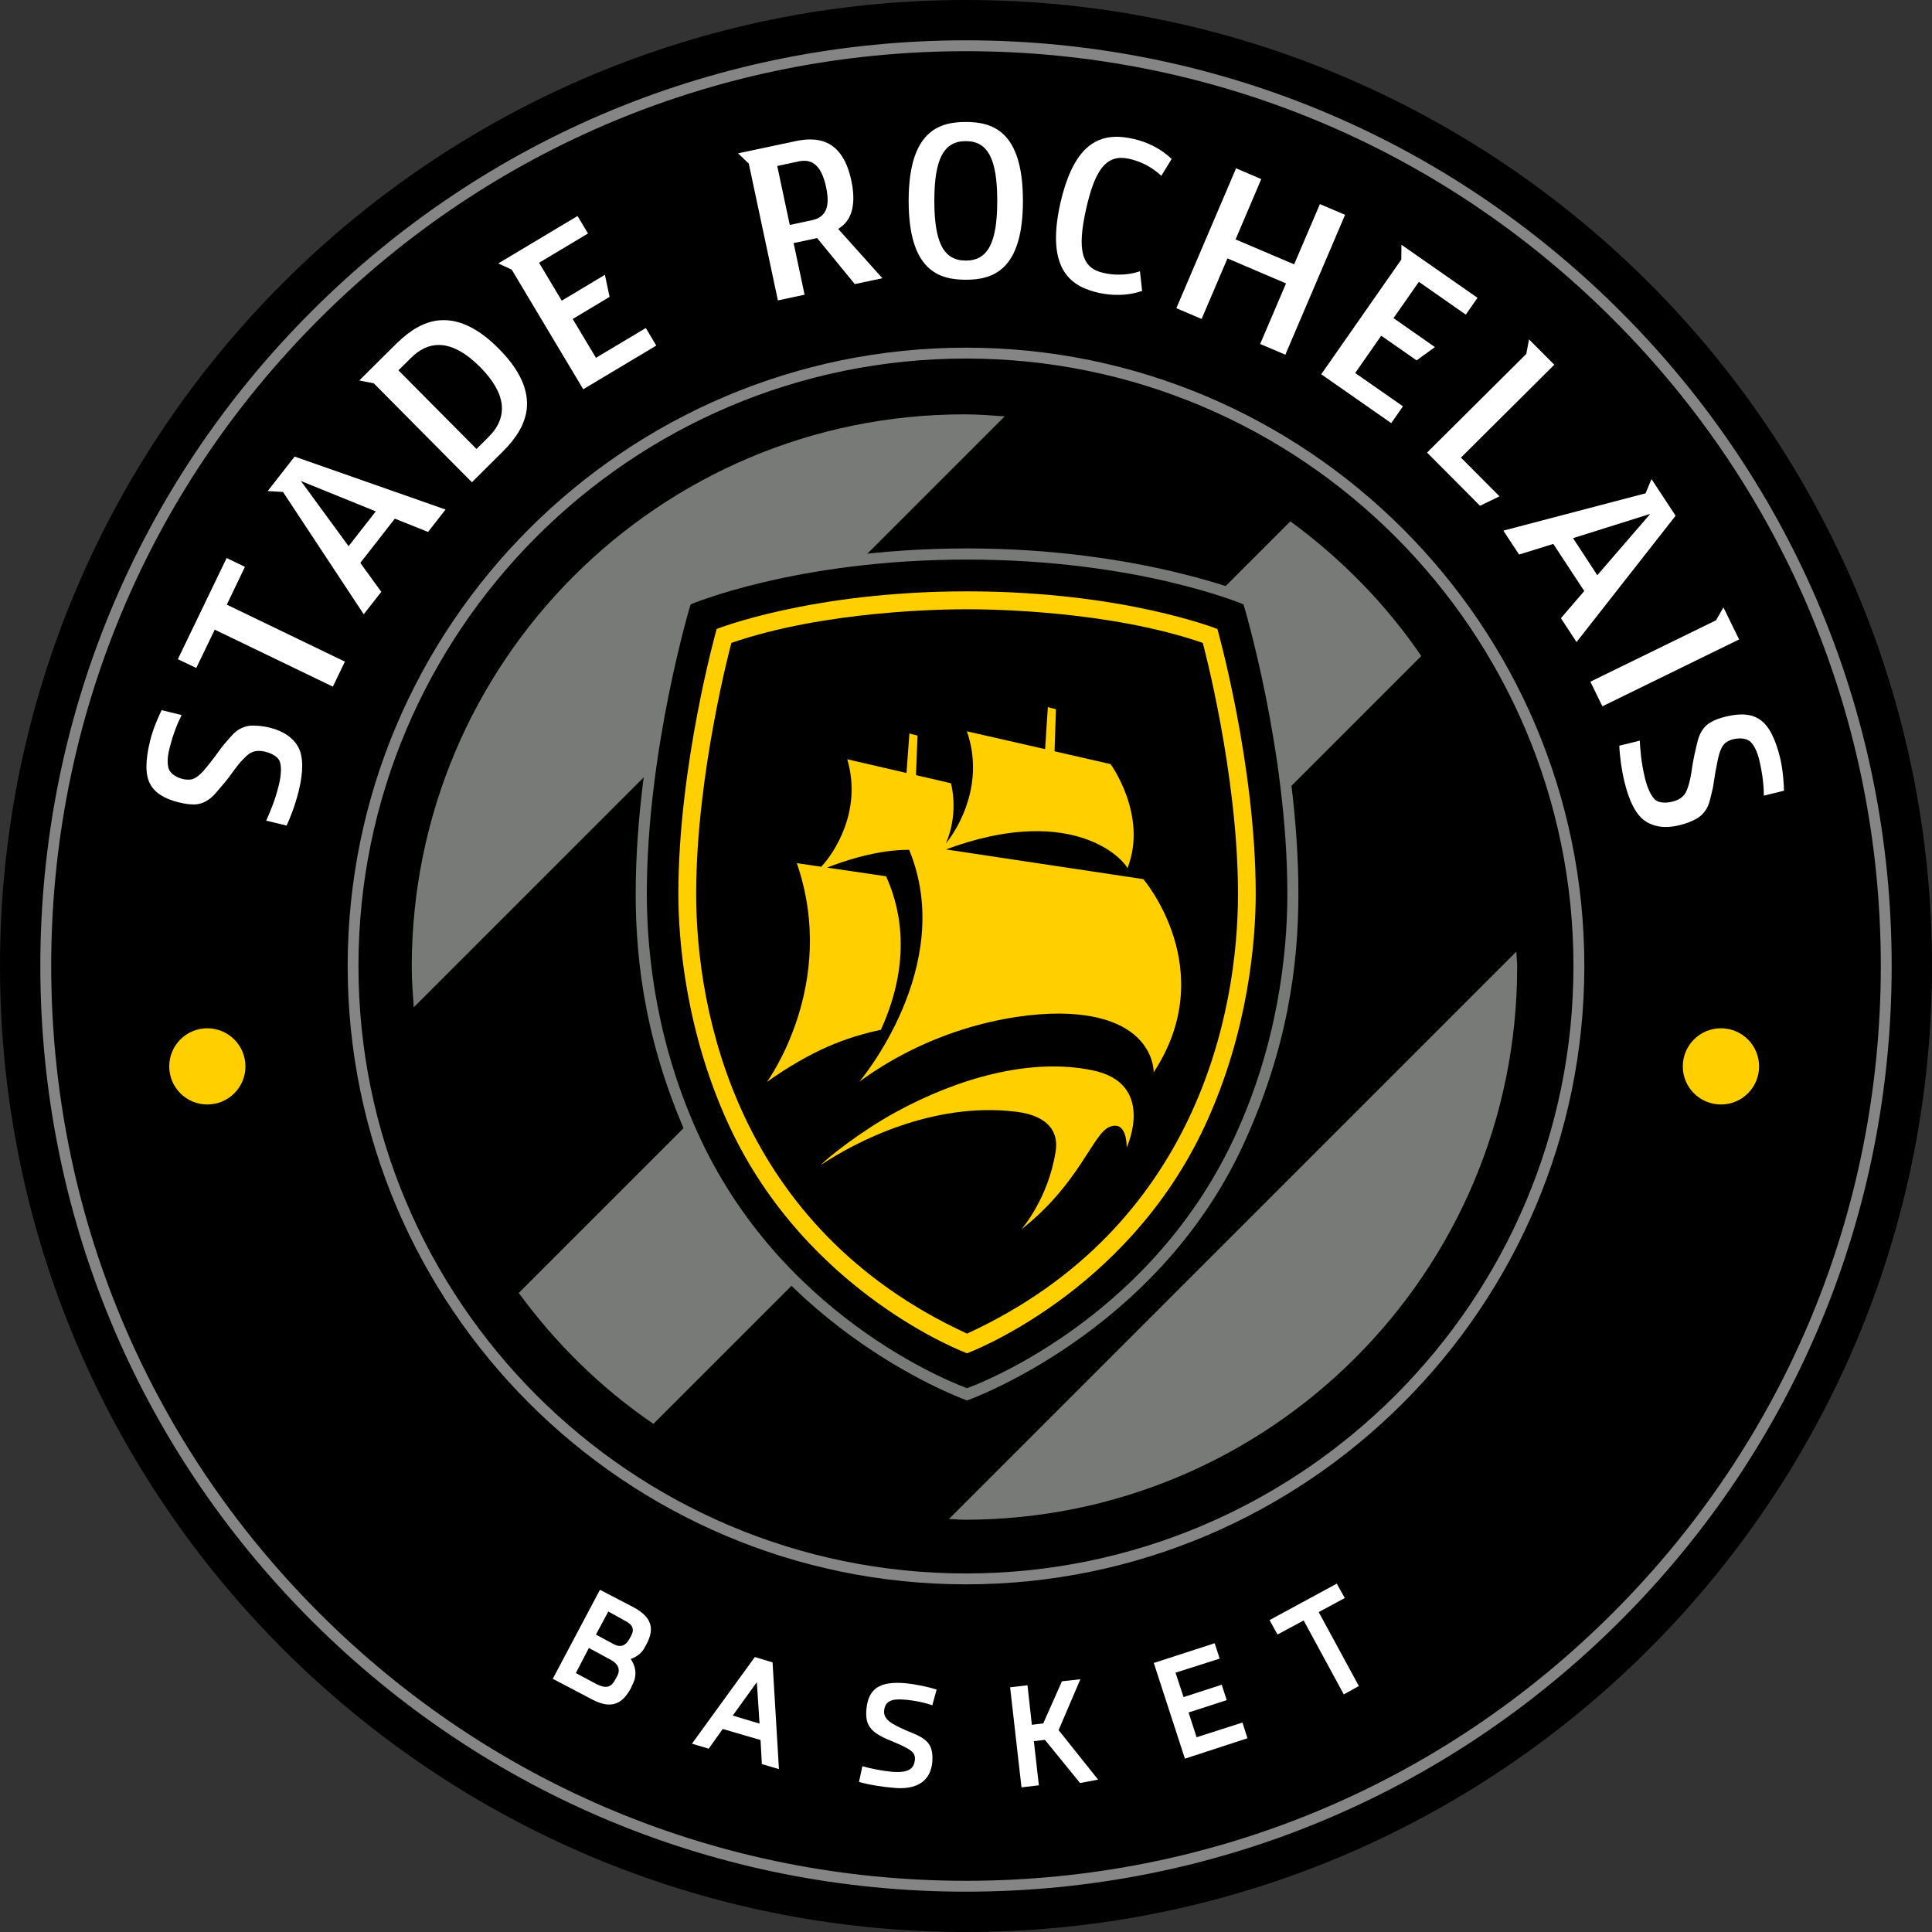 <?xml version="1.0" encoding="UTF-8" standalone="no"?>
<svg
   width="525pt"
   height="525pt"
   viewBox="0 0 525 525"
   version="1.2"
   id="svg2587"
   sodipodi:docname="Logo Stade Rochelais Basket - 201x.svg"
   inkscape:version="1.1.1 (c3084ef, 2021-09-22)"
   xmlns:inkscape="http://www.inkscape.org/namespaces/inkscape"
   xmlns:sodipodi="http://sodipodi.sourceforge.net/DTD/sodipodi-0.dtd"
   xmlns:xlink="http://www.w3.org/1999/xlink"
   xmlns="http://www.w3.org/2000/svg"
   xmlns:svg="http://www.w3.org/2000/svg">
  <rect x="0" y="0" width="525" height="525" fill="#333333" stroke="none"/>
  <sodipodi:namedview
     id="namedview2589"
     pagecolor="#ffffff"
     bordercolor="#666666"
     borderopacity="1.0"
     inkscape:pageshadow="2"
     inkscape:pageopacity="0.0"
     inkscape:pagecheckerboard="0"
     inkscape:document-units="pt"
     showgrid="false"
     inkscape:zoom="0.92653372"
     inkscape:cx="312.4549"
     inkscape:cy="384.22779"
     inkscape:window-width="1920"
     inkscape:window-height="1080"
     inkscape:window-x="0"
     inkscape:window-y="0"
     inkscape:window-maximized="0"
     inkscape:current-layer="svg2587" />
  <defs
     id="defs1878">
    <g
       id="g1109">
      <symbol
         overflow="visible"
         id="glyph0-0">
        <path
           style="stroke:none"
           d="m 0.594,2.516 h 4.812 v -12.844 h -4.812 z m 0.609,-0.594 v -11.656 h 3.594 v 11.656 z m 0,0"
           id="path824" />
      </symbol>
      <symbol
         overflow="visible"
         id="glyph0-1">
        <path
           style="stroke:none"
           d="M 4.844,0 V -1.047 H 3.453 V -8.469 h -1.156 l -1.891,1.438 0.688,0.812 1.203,-0.922 v 6.094 h -1.312 V 0 Z m 0,0"
           id="path827" />
      </symbol>
      <symbol
         overflow="visible"
         id="glyph1-0">
        <path
           style="stroke:none"
           d="M -0.469,1.812 2.625,3.453 7,-4.797 3.906,-6.438 Z M 0.125,1.641 4.094,-5.844 6.406,-4.609 2.438,2.875 Z m 0,0"
           id="path830" />
      </symbol>
      <symbol
         overflow="visible"
         id="glyph1-1">
        <path
           style="stroke:none"
           d="M 0.641,0.344 2.484,1.312 C 3.375,1.781 3.891,1.516 4.281,0.797 L 4.344,0.656 C 4.562,0.266 4.562,-0.172 4.281,-0.578 4.578,-0.688 4.812,-0.875 4.938,-1.125 L 5.031,-1.297 C 5.391,-1.984 5.281,-2.531 4.406,-3 L 2.844,-3.812 Z M 3.969,-2.391 c 0.406,0.203 0.5,0.406 0.328,0.734 L 4.219,-1.516 c -0.172,0.312 -0.406,0.422 -0.75,0.234 l -0.812,-0.438 0.578,-1.078 z m -0.688,1.812 c 0.438,0.219 0.531,0.5 0.359,0.812 L 3.562,0.375 C 3.359,0.766 3.109,0.812 2.656,0.578 l -0.938,-0.5 0.609,-1.172 z m 0,0"
           id="path833" />
      </symbol>
      <symbol
         overflow="visible"
         id="glyph2-0">
        <path
           style="stroke:none"
           d="M -0.094,1.875 3.266,2.844 5.875,-6.125 2.516,-7.094 Z M 0.453,1.578 2.812,-6.547 5.328,-5.812 2.969,2.312 Z m 0,0"
           id="path836" />
      </symbol>
      <symbol
         overflow="visible"
         id="glyph2-1">
        <path
           style="stroke:none"
           d="M 3.375,-0.875 2.125,-1.25 3.25,-2.812 Z M 3.484,1.016 4.281,1.25 3.984,-3.734 3.156,-3.984 0.219,0.062 1,0.297 1.656,-0.625 3.422,-0.109 Z m 0,0"
           id="path839" />
      </symbol>
      <symbol
         overflow="visible"
         id="glyph3-0">
        <path
           style="stroke:none"
           d="M 0.281,1.859 3.766,2.156 4.547,-7.156 1.062,-7.453 Z M 0.766,1.469 1.469,-6.969 4.078,-6.75 3.375,1.688 Z m 0,0"
           id="path842" />
      </symbol>
      <symbol
         overflow="visible"
         id="glyph3-1">
        <path
           style="stroke:none"
           d="m 1.969,-1.922 c 0.938,0.391 1.156,0.531 1.125,0.891 C 3.047,-0.578 2.75,-0.422 2.047,-0.469 1.562,-0.516 1,-0.625 0.641,-0.734 L 0.484,0 C 0.891,0.125 1.562,0.234 2.141,0.281 3.234,0.375 3.828,-0.078 3.906,-0.922 3.969,-1.797 3.641,-2.031 2.75,-2.375 2,-2.703 1.625,-2.906 1.656,-3.328 1.703,-3.75 1.969,-3.891 2.578,-3.844 3.031,-3.812 3.562,-3.703 3.906,-3.578 L 4.109,-4.312 C 3.719,-4.438 3.125,-4.562 2.641,-4.609 c -1.156,-0.094 -1.719,0.219 -1.812,1.219 C 0.766,-2.656 1,-2.312 1.969,-1.922 Z m 0,0"
           id="path845" />
      </symbol>
      <symbol
         overflow="visible"
         id="glyph4-0">
        <path
           style="stroke:none"
           d="M 0.641,1.766 4.109,1.375 3.062,-7.906 -0.406,-7.516 Z M 1.031,1.281 0.078,-7.125 2.688,-7.422 3.641,0.984 Z m 0,0"
           id="path848" />
      </symbol>
      <symbol
         overflow="visible"
         id="glyph4-1">
        <path
           style="stroke:none"
           d="M 4.297,-0.438 2.453,-2.75 3.469,-5.125 2.609,-5.031 1.734,-3.062 1.203,-3 1,-4.844 0.188,-4.75 l 0.531,4.672 0.812,-0.094 -0.234,-2.062 0.516,-0.062 1.641,2.016 z m 0,0"
           id="path851" />
      </symbol>
      <symbol
         overflow="visible"
         id="glyph5-0">
        <path
           style="stroke:none"
           d="M 0.984,1.594 4.312,0.516 1.438,-8.375 -1.891,-7.297 Z M 1.25,1.062 -1.359,-7 l 2.5,-0.812 L 3.75,0.25 Z m 0,0"
           id="path854" />
      </symbol>
      <symbol
         overflow="visible"
         id="glyph5-1">
        <path
           style="stroke:none"
           d="M 0.688,-0.219 3.609,-1.172 3.375,-1.906 1.234,-1.219 0.859,-2.375 2.641,-2.953 2.406,-3.672 0.625,-3.094 0.25,-4.234 2.312,-4.891 2.078,-5.609 -0.766,-4.688 Z m 0,0"
           id="path857" />
      </symbol>
      <symbol
         overflow="visible"
         id="glyph6-0">
        <path
           style="stroke:none"
           d="m 1.266,1.406 3.062,-1.672 -4.469,-8.219 -3.062,1.672 z m 0.156,-0.609 -4.031,-7.438 2.312,-1.25 4.031,7.438 z m 0,0"
           id="path860" />
      </symbol>
      <symbol
         overflow="visible"
         id="glyph6-1">
        <path
           style="stroke:none"
           d="M 1.391,-0.75 2.094,-1.141 0.219,-4.594 1.438,-5.25 l -0.375,-0.672 -3.141,1.703 0.375,0.672 1.219,-0.656 z m 0,0"
           id="path863" />
      </symbol>
      <symbol
         overflow="visible"
         id="glyph7-0">
        <path
           style="stroke:none"
           d=""
           id="path866" />
      </symbol>
      <symbol
         overflow="visible"
         id="glyph7-1">
        <path
           style="stroke:none"
           d="m 8.344,0 h 6.891 L 19.5,-26.891 h 8.328 l 0.984,-6.188 H 5.203 l -0.938,6.188 h 8.344 z m 0,0"
           id="path869" />
      </symbol>
      <symbol
         overflow="visible"
         id="glyph7-2">
        <path
           style="stroke:none"
           d="m 17.109,-26.891 c 2.438,0 3.328,0.844 3.047,2.859 l -0.562,3.359 C 19.266,-18.469 18.375,-17.25 16.547,-17.25 H 10.688 l 1.547,-9.641 z M 1.078,0 H 7.969 L 9.703,-11.062 H 14.344 L 17.156,0 H 24.688 L 21.656,-12.703 C 24.547,-14.625 26,-17.812 26.469,-20.812 l 0.516,-3.312 c 0.938,-5.812 -1.172,-8.953 -8.047,-8.953 H 6.328 Z m 0,0"
           id="path872" />
      </symbol>
      <symbol
         overflow="visible"
         id="glyph7-3">
        <path
           style="stroke:none"
           d="M 6.328,-33.078 1.078,0 H 7.969 l 5.25,-33.078 z m 0,0"
           id="path875" />
      </symbol>
      <symbol
         overflow="visible"
         id="glyph7-4">
        <path
           style="stroke:none"
           d="M 1.078,0 H 15.188 c 6.516,0 9.547,-3.469 10.484,-9.422 l 0.094,-0.844 c 0.469,-2.812 -0.141,-5.625 -2.438,-7.5 C 24.688,-19.5 25.531,-21.562 25.812,-23.469 l 0.094,-0.656 c 0.938,-5.812 -1.219,-8.953 -8.047,-8.953 H 6.328 Z M 16.031,-26.891 c 2.438,0 3.328,0.844 3.047,2.859 l -0.141,0.703 c -0.328,2.141 -1.266,3.359 -3.047,3.359 h -4.781 l 1.125,-6.922 z M 15.75,-13.781 c 2.672,0 3.562,1.125 3.234,3.328 l -0.094,0.609 C 18.469,-7.266 17.109,-6.188 14.344,-6.188 H 8.953 L 10.125,-13.781 Z m 0,0"
           id="path878" />
      </symbol>
      <symbol
         overflow="visible"
         id="glyph7-5">
        <path
           style="stroke:none"
           d="M 23.375,-33.078 19.828,-10.5 c -0.516,3.281 -2.156,4.922 -5.719,4.922 -3.797,0 -5.016,-1.641 -4.5,-4.922 l 3.562,-22.578 H 6.281 l -3.75,23.656 C 1.547,-3 4.219,0.609 13.125,0.609 21.891,0.609 25.484,-3 26.516,-9.422 l 3.75,-23.656 z m 0,0"
           id="path881" />
      </symbol>
      <symbol
         overflow="visible"
         id="glyph7-6">
        <path
           style="stroke:none"
           d="m 17.672,0 h 7.344 l 5.25,-33.078 H 23.375 l -3.078,19.672 -6.656,-19.672 h -7.312 L 1.078,0 H 7.969 l 3.094,-19.641 z m 0,0"
           id="path884" />
      </symbol>
      <symbol
         overflow="visible"
         id="glyph7-7">
        <path
           style="stroke:none"
           d="m 1.078,0 h 20.438 l 0.938,-6.188 h -13.5 l 1.125,-7.312 h 11.438 L 22.5,-19.688 H 11.062 l 1.172,-7.203 H 25.25 l 0.984,-6.188 H 6.328 Z m 0,0"
           id="path887" />
      </symbol>
      <symbol
         overflow="visible"
         id="glyph8-0">
        <path
           style="stroke:none"
           d=""
           id="path890" />
      </symbol>
      <symbol
         overflow="visible"
         id="glyph8-1">
        <path
           style="stroke:none"
           d="m 22.812,-35.859 c 3.25,0 4.438,1.125 4.062,3.812 l -0.75,4.484 C 25.688,-24.625 24.5,-23 22.062,-23 H 14.25 l 2.062,-12.859 z M 1.438,0 h 9.188 l 2.312,-14.75 H 19.125 L 22.875,0 H 32.922 L 28.875,-16.938 C 32.734,-19.5 34.672,-23.75 35.297,-27.75 l 0.688,-4.422 c 1.25,-7.75 -1.562,-11.938 -10.734,-11.938 H 8.438 Z m 0,0"
           id="path893" />
      </symbol>
      <symbol
         overflow="visible"
         id="glyph8-2">
        <path
           style="stroke:none"
           d="M 31.172,-44.109 26.438,-14 c -0.688,4.375 -2.875,6.562 -7.625,6.562 -5.062,0 -6.688,-2.188 -6,-6.562 l 4.75,-30.109 H 8.375 l -5,31.547 C 2.062,-4 5.625,0.812 17.5,0.812 29.188,0.812 33.984,-4 35.359,-12.562 l 5,-31.547 z m 0,0"
           id="path896" />
      </symbol>
      <symbol
         overflow="visible"
         id="glyph8-3">
        <path
           style="stroke:none"
           d="m 1.438,0 h 9.188 l 2.188,-14 h 7 c 9.438,0 14.047,-6.875 15.047,-13 l 0.812,-5.172 c 1.25,-7.75 -1.562,-11.938 -10.734,-11.938 h -16.5 z M 22.5,-35.859 c 3.188,0 4.438,1.125 4,3.812 L 25.688,-26.812 C 25.25,-23.938 24,-22.25 21.625,-22.25 h -7.5 l 2.188,-13.609 z m 0,0"
           id="path899" />
      </symbol>
      <symbol
         overflow="visible"
         id="glyph8-4">
        <path
           style="stroke:none"
           d="m 1.438,0 h 27.25 l 1.25,-8.25 h -18 l 1.5,-9.75 h 15.25 L 30,-26.25 H 14.75 l 1.562,-9.609 h 17.359 l 1.312,-8.25 H 8.438 Z m 0,0"
           id="path902" />
      </symbol>
      <symbol
         overflow="visible"
         id="glyph8-5">
        <path
           style="stroke:none"
           d="m 1.438,0 h 25.625 L 28.375,-8.25 H 11.938 L 17.625,-44.109 H 8.438 Z m 0,0"
           id="path905" />
      </symbol>
      <symbol
         overflow="visible"
         id="glyph8-6">
        <path
           style="stroke:none"
           d="m 24.5,-16.75 h -8.438 l 6.375,-13.562 z M 27.125,0 h 9.547 L 29.5,-44.109 H 19.812 L -1.062,0 h 9.25 l 4,-8.5 h 13.625 z m 0,0"
           id="path908" />
      </symbol>
      <symbol
         overflow="visible"
         id="glyph9-0">
        <path
           style="stroke:none"
           d="m 0.516,2.156 h 4.125 V -8.859 h -4.125 z M 1.031,1.641 V -8.344 H 4.125 v 9.984 z m 0,0"
           id="path911" />
      </symbol>
      <symbol
         overflow="visible"
         id="glyph9-1">
        <path
           style="stroke:none"
           d="M 0.5,0 H 5.656 V -1.359 H 2.016 V -1.562 c 0,-1.578 3.531,-1.297 3.531,-3.594 v -0.328 c 0,-1.219 -0.75,-1.922 -2.875,-1.922 C 2,-7.406 1.156,-7.312 0.656,-7.172 L 0.875,-5.844 c 0.438,-0.125 1.188,-0.203 1.797,-0.203 1.078,0 1.359,0.172 1.359,0.734 v 0.141 C 4.031,-4.156 0.5,-3.969 0.5,-1.5 Z m 0,0"
           id="path914" />
      </symbol>
      <symbol
         overflow="visible"
         id="glyph9-2">
        <path
           style="stroke:none"
           d="m 3.109,0.141 c 1.875,0 2.547,-0.797 2.547,-2.203 V -5.203 C 5.656,-6.594 4.984,-7.406 3.109,-7.406 1.203,-7.406 0.5,-6.594 0.5,-5.203 V -2.062 c 0,1.406 0.703,2.203 2.609,2.203 z M 4.156,-2.188 c 0,0.641 -0.312,0.969 -1.047,0.969 C 2.312,-1.219 2,-1.547 2,-2.188 v -2.875 c 0,-0.656 0.312,-0.984 1.109,-0.984 0.734,0 1.047,0.328 1.047,0.984 z m 0,0"
           id="path917" />
      </symbol>
      <symbol
         overflow="visible"
         id="glyph9-3">
        <path
           style="stroke:none"
           d=""
           id="path920" />
      </symbol>
      <symbol
         overflow="visible"
         id="glyph9-4">
        <path
           style="stroke:none"
           d="m 1.922,-3.734 c 0,-0.438 0.234,-0.656 0.906,-0.656 0.594,0 0.812,0.219 0.812,0.656 v 0.312 H 1.922 Z M 5,-0.078 4.781,-1.375 C 4.344,-1.266 3.609,-1.203 3,-1.203 c -0.781,0 -1.078,-0.266 -1.078,-0.719 V -2.188 H 5.094 v -1.609 c 0,-1.234 -0.609,-1.922 -2.266,-1.922 -1.719,0 -2.344,0.688 -2.344,1.922 v 1.891 c 0,1.312 0.672,2.047 2.516,2.047 0.672,0 1.484,-0.078 2,-0.219 z m 0,0"
           id="path923" />
      </symbol>
      <symbol
         overflow="visible"
         id="glyph9-5">
        <path
           style="stroke:none"
           d="M 3.391,-0.047 3.094,-1.125 C 2.906,-1.047 2.734,-1.016 2.547,-1.016 2.328,-1.016 2.125,-1.156 2.125,-1.562 V -4.25 H 3.156 L 3.266,-5.594 H 2.125 V -7.203 L 0.688,-6.875 v 1.281 H 0.219 V -4.25 H 0.688 v 2.812 c 0,1.156 0.812,1.578 1.5,1.578 0.391,0 0.797,-0.078 1.203,-0.188 z m 0,0"
           id="path926" />
      </symbol>
      <symbol
         overflow="visible"
         id="glyph9-6">
        <path
           style="stroke:none"
           d="m 3.156,0.141 c 1.922,0 2.609,-0.781 2.609,-2.156 V -2.219 c 0,-0.656 -0.375,-1.172 -0.859,-1.516 C 5.266,-4.094 5.516,-4.594 5.516,-5.188 v -0.141 c 0,-1.328 -0.641,-2.078 -2.359,-2.078 -1.75,0 -2.422,0.75 -2.422,2.078 V -5.188 c 0,0.609 0.25,1.094 0.609,1.453 -0.5,0.344 -0.859,0.859 -0.875,1.516 l 0.016,0.203 c 0,1.375 0.719,2.156 2.672,2.156 z M 4,-5.172 c 0,0.562 -0.25,0.812 -0.844,0.812 -0.656,0 -0.922,-0.25 -0.922,-0.812 V -5.281 C 2.234,-5.812 2.5,-6.047 3.156,-6.047 3.75,-6.047 4,-5.812 4,-5.281 Z m 0.25,3.188 c 0,0.516 -0.312,0.766 -1.094,0.766 -0.812,0 -1.172,-0.25 -1.172,-0.766 V -2.25 C 1.984,-2.766 2.328,-3 3.156,-3 3.938,-3 4.25,-2.766 4.25,-2.25 Z m 0,0"
           id="path929" />
      </symbol>
      <symbol
         overflow="visible"
         id="glyph9-7">
        <path
           style="stroke:none"
           d="m 1.734,-2.406 c 1.188,0.422 1.453,0.438 1.453,0.766 0,0.297 -0.391,0.422 -1.156,0.422 -0.484,0 -1.047,-0.094 -1.438,-0.188 l -0.188,1.328 c 0.453,0.125 1.219,0.219 1.844,0.219 1.562,0 2.422,-0.672 2.422,-1.719 0,-1.016 -0.344,-1.391 -1.312,-1.703 -0.734,-0.25 -1.344,-0.391 -1.344,-0.688 0,-0.328 0.328,-0.422 0.922,-0.422 0.453,0 0.969,0.094 1.344,0.203 L 4.5,-5.516 C 4.047,-5.641 3.312,-5.719 2.703,-5.719 1.281,-5.719 0.562,-5.125 0.562,-4.016 c 0,0.609 0.188,1.25 1.172,1.609 z m 0,0"
           id="path932" />
      </symbol>
      <symbol
         overflow="visible"
         id="glyph9-8">
        <path
           style="stroke:none"
           d="M 2.938,-1.203 C 2.703,-1.203 2.375,-1.219 2.047,-1.25 v -2.906 c 0.297,-0.141 0.625,-0.234 0.891,-0.234 0.578,0 0.828,0.188 0.828,0.828 v 1.438 c 0,0.625 -0.25,0.922 -0.828,0.922 z m 0.219,1.344 c 1.5,0 2.062,-0.734 2.062,-2.016 v -1.953 c 0,-1.234 -0.641,-1.891 -1.891,-1.891 -0.438,0 -0.953,0.188 -1.406,0.484 l -0.125,-0.469 -1.188,0.312 V 2.156 h 1.438 V 0.078 c 0.422,0.031 0.828,0.062 1.109,0.062 z m 0,0"
           id="path935" />
      </symbol>
      <symbol
         overflow="visible"
         id="glyph9-9">
        <path
           style="stroke:none"
           d="m 2.984,-4.391 c 0.547,0 0.781,0.328 0.781,0.875 V 0 h 1.438 v -3.828 c 0,-0.109 0,-0.203 0,-0.297 0.344,-0.188 0.672,-0.266 0.938,-0.266 0.562,0 0.797,0.359 0.797,0.984 V 0 H 8.375 v -3.828 c 0,-1.219 -0.578,-1.891 -1.75,-1.891 -0.547,0 -1.219,0.266 -1.734,0.656 C 4.609,-5.5 4.125,-5.719 3.453,-5.719 c -0.484,0 -1.047,0.203 -1.531,0.516 L 1.812,-5.703 0.609,-5.375 V 0 h 1.438 V -4.156 C 2.375,-4.297 2.719,-4.391 2.984,-4.391 Z m 0,0"
           id="path938" />
      </symbol>
      <symbol
         overflow="visible"
         id="glyph9-10">
        <path
           style="stroke:none"
           d="m 2.891,0.141 c 1.719,0 2.328,-0.734 2.328,-1.969 V -3.906 c 0,-1.156 -0.516,-1.812 -1.797,-1.812 -0.469,0 -0.938,0.141 -1.375,0.406 V -7.875 l -1.438,0.297 v 7.484 c 0.5,0.125 1.688,0.234 2.281,0.234 z M 2.938,-1.203 C 2.703,-1.203 2.375,-1.219 2.047,-1.25 v -2.906 c 0.297,-0.141 0.625,-0.234 0.891,-0.234 0.578,0 0.828,0.312 0.828,0.953 v 1.234 c 0,0.703 -0.25,1 -0.828,1 z m 0,0"
           id="path941" />
      </symbol>
      <symbol
         overflow="visible"
         id="glyph9-11">
        <path
           style="stroke:none"
           d="m 3.344,-4.391 c 0.125,0 0.234,0.016 0.328,0.031 L 3.859,-5.625 c -0.156,-0.062 -0.375,-0.094 -0.516,-0.094 -0.688,0 -1.047,0.312 -1.359,0.734 L 1.812,-5.719 0.609,-5.422 V 0 h 1.438 v -3.578 c 0.234,-0.516 0.656,-0.812 1.297,-0.812 z m 0,0"
           id="path944" />
      </symbol>
      <symbol
         overflow="visible"
         id="glyph9-12">
        <path
           style="stroke:none"
           d="M 4.484,0 V -1.359 H 3.438 v -5.906 h -1.5 L 0.312,-6.031 1.203,-4.984 1.938,-5.531 v 4.172 H 0.906 V 0 Z m 0,0"
           id="path947" />
      </symbol>
      <symbol
         overflow="visible"
         id="glyph9-13">
        <path
           style="stroke:none"
           d="m 1.984,-5.031 c 0,-0.672 0.297,-1.016 1.078,-1.016 0.844,0 1.188,0.344 1.188,1.016 v 0.172 c 0,0.703 -0.344,1.062 -1.188,1.062 -0.781,0 -1.078,-0.359 -1.078,-1.062 z m 1.062,5.172 c 1.984,0 2.703,-1 2.703,-2.672 v -2.672 c 0,-1.406 -0.719,-2.203 -2.688,-2.203 -1.906,0 -2.594,0.797 -2.594,2.203 V -4.625 c 0,1.391 0.641,2.188 2.391,2.188 0.453,0 0.938,-0.156 1.391,-0.422 v 0.094 c 0,1.094 -0.312,1.547 -1.203,1.547 -0.672,0 -1.453,-0.094 -1.938,-0.203 L 0.875,-0.078 c 0.562,0.125 1.438,0.219 2.172,0.219 z m 0,0"
           id="path950" />
      </symbol>
      <symbol
         overflow="visible"
         id="glyph9-14">
        <path
           style="stroke:none"
           d="m 4.531,0 h 1.609 v -7.266 h -1.5 v 4.531 L 2.219,-7.266 H 0.625 V 0 h 1.5 v -4.516 z m 0,0"
           id="path953" />
      </symbol>
      <symbol
         overflow="visible"
         id="glyph9-15">
        <path
           style="stroke:none"
           d="m 0.344,-5.844 c 0,0.844 0.672,1.516 1.516,1.516 0.859,0 1.562,-0.672 1.562,-1.516 0,-0.859 -0.703,-1.562 -1.562,-1.562 -0.844,0 -1.516,0.703 -1.516,1.562 z m 1.016,0 c 0,-0.297 0.219,-0.547 0.5,-0.547 0.297,0 0.547,0.25 0.547,0.547 0,0.266 -0.25,0.5 -0.547,0.5 -0.281,0 -0.5,-0.234 -0.5,-0.5 z m 0,0"
           id="path956" />
      </symbol>
      <symbol
         overflow="visible"
         id="glyph9-16">
        <path
           style="stroke:none"
           d="m 2.656,0.141 c 1.984,0 2.703,-0.844 2.703,-2.297 V -2.438 c 0,-1.312 -0.594,-2.109 -2.531,-2.109 H 2.406 L 2.516,-5.906 H 5.125 L 5.25,-7.266 H 1.156 L 0.797,-3.188 H 2.656 c 0.781,0 1.188,0.25 1.188,0.859 v 0.234 c 0,0.609 -0.406,0.875 -1.188,0.875 -0.672,0 -1.469,-0.094 -1.953,-0.219 L 0.5,-0.094 c 0.531,0.141 1.422,0.234 2.156,0.234 z m 0,0"
           id="path959" />
      </symbol>
      <symbol
         overflow="visible"
         id="glyph9-17">
        <path
           style="stroke:none"
           d="M 0.625,0 H 5.031 V -1.359 H 2.125 v -5.906 h -1.5 z m 0,0"
           id="path962" />
      </symbol>
      <symbol
         overflow="visible"
         id="glyph9-18">
        <path
           style="stroke:none"
           d="m 3.594,-1.688 h 1.422 l 1.438,-2.766 V 0 h 1.5 v -7.266 h -1.5 L 4.297,-3.062 2.125,-7.266 h -1.5 V 0 h 1.5 v -4.484 z m 0,0"
           id="path965" />
      </symbol>
      <symbol
         overflow="visible"
         id="glyph9-19">
        <path
           style="stroke:none"
           d="m 2.516,-1.156 c -0.438,0 -0.625,-0.188 -0.625,-0.484 C 1.891,-2.031 2,-2.188 2.719,-2.188 l 0.891,0.016 V -1.5 c -0.328,0.219 -0.688,0.344 -1.094,0.344 z M 4.047,0 h 1 v -3.938 c 0,-1.188 -0.781,-1.781 -2.5,-1.781 -0.594,0 -1.359,0.078 -1.812,0.203 l 0.203,1.312 c 0.422,-0.094 1.078,-0.188 1.609,-0.188 0.781,0 1.062,0.281 1.062,0.734 v 0.219 h -1.062 c -1.406,0 -2.109,0.656 -2.109,1.859 0,1.078 0.484,1.719 1.812,1.719 0.516,0 1.109,-0.219 1.625,-0.531 z m 0,0"
           id="path968" />
      </symbol>
      <symbol
         overflow="visible"
         id="glyph9-20">
        <path
           style="stroke:none"
           d="m 3.922,-3.688 c 0,0.531 -0.25,0.797 -0.844,0.797 -0.594,0 -0.859,-0.266 -0.859,-0.797 v -0.141 c 0,-0.5 0.266,-0.75 0.859,-0.75 0.562,0 0.844,0.25 0.844,0.75 z m -0.469,5.844 c 1.5,0 2.25,-0.516 2.25,-1.688 0,-1.172 -0.844,-1.625 -2.219,-1.625 h -0.875 c -0.75,0 -0.938,-0.156 -0.938,-0.422 0,-0.141 0.047,-0.281 0.234,-0.344 0.312,0.125 0.703,0.188 1.172,0.188 1.469,0 2.25,-0.609 2.25,-1.922 v -0.141 c 0,-0.234 -0.031,-0.438 -0.078,-0.625 H 5.781 L 5.844,-5.594 4.516,-5.422 C 4.156,-5.625 3.672,-5.719 3.078,-5.719 c -1.484,0 -2.25,0.609 -2.25,1.922 v 0.141 c 0,0.469 0.094,0.828 0.281,1.125 -0.391,0.219 -0.609,0.578 -0.625,1.109 0.016,0.375 0.141,0.734 0.438,1 -0.328,0.281 -0.578,0.641 -0.578,1.125 0,0.906 0.719,1.453 2.266,1.453 z M 2.438,1.016 c -0.484,0 -0.734,-0.156 -0.734,-0.453 0,-0.359 0.203,-0.484 0.562,-0.484 h 1.188 c 0.547,0 0.859,0.125 0.859,0.469 0,0.312 -0.203,0.469 -0.766,0.469 z m 0,0"
           id="path971" />
      </symbol>
      <symbol
         overflow="visible"
         id="glyph9-21">
        <path
           style="stroke:none"
           d="M 0.453,0 H 4.844 V -1.344 H 2.25 L 4.766,-4.25 V -5.594 H 0.656 V -4.25 h 2.312 l -2.516,2.906 z m 0,0"
           id="path974" />
      </symbol>
      <symbol
         overflow="visible"
         id="glyph9-22">
        <path
           style="stroke:none"
           d="m 0.594,-7.672 v 1.531 L 2.031,-6.5 V -8.047 Z M 2.031,0 v -5.734 l -1.438,0.375 V 0 Z m 0,0"
           id="path977" />
      </symbol>
      <symbol
         overflow="visible"
         id="glyph9-23">
        <path
           style="stroke:none"
           d="m 2.984,-4.391 c 0.547,0 0.781,0.328 0.781,0.875 V 0 h 1.438 v -3.828 c 0,-1.219 -0.578,-1.891 -1.75,-1.891 -0.484,0 -1.047,0.203 -1.531,0.516 l -0.109,-0.5 -1.203,0.312 V 0 h 1.438 V -4.156 C 2.375,-4.297 2.719,-4.391 2.984,-4.391 Z m 0,0"
           id="path980" />
      </symbol>
      <symbol
         overflow="visible"
         id="glyph9-24">
        <path
           style="stroke:none"
           d="m 2.75,-1.203 c -0.641,0 -0.828,-0.172 -0.828,-0.828 v -1.422 c 0,-0.641 0.266,-0.938 0.828,-0.938 0.234,0 0.562,0.031 0.891,0.062 V -1.438 C 3.344,-1.297 3.031,-1.203 2.75,-1.203 Z M 4.281,0 h 0.812 V -8.016 L 3.641,-7.688 v 2.031 c -0.406,-0.031 -0.812,-0.062 -1.109,-0.062 -1.484,0 -2.047,0.734 -2.047,2 v 1.953 c 0,1.234 0.641,1.906 1.891,1.906 0.531,0 1.172,-0.188 1.703,-0.5 z m 0,0"
           id="path983" />
      </symbol>
      <symbol
         overflow="visible"
         id="glyph9-25">
        <path
           style="stroke:none"
           d="m 4.156,0 h 1.047 v -5.594 h -1.438 v 4.172 c -0.312,0.141 -0.641,0.219 -0.906,0.219 -0.578,0 -0.812,-0.328 -0.812,-0.875 V -5.594 H 0.594 v 3.781 c 0,1.25 0.594,1.953 1.781,1.953 0.531,0 1.141,-0.219 1.625,-0.562 z m 0,0"
           id="path986" />
      </symbol>
      <symbol
         overflow="visible"
         id="glyph9-26">
        <path
           style="stroke:none"
           d="m 2.766,-1.219 c -0.781,0 -1.625,-0.125 -2.141,-0.203 l -0.156,1.344 C 1,0.031 1.906,0.141 2.703,0.141 c 1.938,0 2.875,-0.781 2.875,-2.156 0,-1.438 -0.375,-1.672 -1.797,-2.172 -1.562,-0.547 -1.75,-0.719 -1.75,-1.188 0,-0.469 0.281,-0.672 1.188,-0.672 0.672,0 1.5,0.078 2,0.203 L 5.438,-7.172 C 4.938,-7.312 4.078,-7.406 3.391,-7.406 c -1.984,0 -2.859,0.75 -2.859,2.141 0,1.422 0.516,1.625 1.984,2.188 1.391,0.531 1.547,0.703 1.547,1.125 0,0.531 -0.328,0.734 -1.297,0.734 z m 0,0"
           id="path989" />
      </symbol>
      <symbol
         overflow="visible"
         id="glyph9-27">
        <path
           style="stroke:none"
           d="m 3.344,-5.906 c 0.594,0 0.859,0.188 0.859,0.625 v 0.734 c 0,0.484 -0.172,0.75 -0.656,0.75 H 2.125 V -5.906 Z M 0.625,0 h 1.5 V -2.438 H 3.312 L 4.406,0 h 1.641 l -1.188,-2.781 c 0.625,-0.406 0.844,-1.125 0.844,-1.797 v -0.719 c 0,-1.281 -0.609,-1.969 -2.188,-1.969 H 0.625 Z m 0,0"
           id="path992" />
      </symbol>
      <symbol
         overflow="visible"
         id="glyph9-28">
        <path
           style="stroke:none"
           d="m 0.484,-1.891 c 0,1.281 0.609,2.031 2.359,2.031 1.766,0 2.375,-0.75 2.375,-2.031 v -1.844 C 5.219,-5 4.609,-5.719 2.844,-5.719 c -1.75,0 -2.359,0.719 -2.359,1.984 z m 3.297,-0.062 c 0,0.484 -0.234,0.75 -0.938,0.75 -0.656,0 -0.922,-0.266 -0.922,-0.75 V -3.625 c 0,-0.5 0.266,-0.766 0.922,-0.766 0.703,0 0.938,0.266 0.938,0.766 z m 0,0"
           id="path995" />
      </symbol>
      <symbol
         overflow="visible"
         id="glyph9-29">
        <path
           style="stroke:none"
           d="m 2.938,-4.391 c 0.484,0 1.062,0.062 1.453,0.172 l 0.219,-1.297 c -0.484,-0.125 -1.25,-0.203 -1.891,-0.203 -1.609,0 -2.234,0.703 -2.234,1.984 v 1.875 c 0,1.281 0.625,2 2.234,2 0.641,0 1.406,-0.078 1.891,-0.219 L 4.391,-1.375 c -0.375,0.125 -0.969,0.172 -1.453,0.172 -0.672,0 -1.016,-0.281 -1.016,-0.875 v -1.438 c 0,-0.641 0.344,-0.875 1.016,-0.875 z m 0,0"
           id="path998" />
      </symbol>
      <symbol
         overflow="visible"
         id="glyph9-30">
        <path
           style="stroke:none"
           d="m 2.922,-4.391 c 0.578,0 0.844,0.266 0.844,0.906 V 0 H 5.219 v -3.953 c 0,-1.141 -0.609,-1.766 -1.828,-1.766 -0.406,0 -0.906,0.125 -1.344,0.328 v -2.625 L 0.609,-7.688 V 0 h 1.438 v -4.234 c 0.312,-0.094 0.625,-0.156 0.875,-0.156 z m 0,0"
           id="path1001" />
      </symbol>
      <symbol
         overflow="visible"
         id="glyph9-31">
        <path
           style="stroke:none"
           d="m 2.047,0 v -8.016 l -1.438,0.375 V 0 Z m 0,0"
           id="path1004" />
      </symbol>
      <symbol
         overflow="visible"
         id="glyph10-0">
        <path
           style="stroke:none"
           d=""
           id="path1007" />
      </symbol>
      <symbol
         overflow="visible"
         id="glyph10-1">
        <path
           style="stroke:none"
           d=""
           id="path1010" />
      </symbol>
      <symbol
         overflow="visible"
         id="glyph10-2">
        <path
           style="stroke:none"
           d="m 4.297,0.203 c 3,0 4.25,-1.234 4.578,-3.422 L 9.641,-8.078 C 10,-10.25 9.156,-11.5 6.156,-11.5 3.125,-11.5 1.812,-10.25 1.469,-8.078 L 0.703,-3.219 c -0.344,2.188 0.562,3.422 3.594,3.422 z m 2.312,-3.781 c -0.188,1.109 -0.75,1.672 -1.969,1.672 -1.297,0 -1.719,-0.562 -1.531,-1.672 l 0.656,-4.141 c 0.172,-1.109 0.766,-1.672 2.062,-1.672 1.234,0 1.609,0.562 1.438,1.672 z m 0,0"
           id="path1013" />
      </symbol>
      <symbol
         overflow="visible"
         id="glyph10-3">
        <path
           style="stroke:none"
           d="m 4.891,-6.812 c 0.797,0 1.047,0.5 0.922,1.344 L 4.938,0 H 7.203 L 8.125,-5.953 C 8.438,-7.844 7.719,-8.891 5.984,-8.891 5.312,-8.891 4.469,-8.594 3.719,-8.125 L 3.641,-8.859 1.703,-8.391 0.375,0 h 2.25 l 1.016,-6.5 c 0.469,-0.188 0.938,-0.312 1.25,-0.312 z m 0,0"
           id="path1016" />
      </symbol>
      <symbol
         overflow="visible"
         id="glyph10-4">
        <path
           style="stroke:none"
           d="m 4.516,0 c 1.844,-2.531 3.25,-5.422 4.203,-8.688 h -2.375 c -0.5,1.938 -1.234,3.875 -2.203,5.812 l -0.719,-5.812 h -2.375 L 2.5,0 Z m 0,0"
           id="path1019" />
      </symbol>
      <symbol
         overflow="visible"
         id="glyph10-5">
        <path
           style="stroke:none"
           d="m 3.828,-1.875 c -0.875,0 -1.094,-0.266 -0.938,-1.281 l 0.375,-2.219 c 0.141,-1 0.578,-1.438 1.328,-1.438 0.312,0 0.719,0.062 1.156,0.156 L 5.062,-2.172 C 4.625,-1.984 4.188,-1.875 3.828,-1.875 Z M 5.703,0 H 6.969 L 8.375,-8.969 H 7.078 l -0.406,0.391 C 5.906,-8.766 5.125,-8.891 4.578,-8.875 2.406,-8.891 1.359,-7.75 1.062,-5.781 l -0.484,3.047 c -0.312,1.906 0.531,2.938 2.312,2.938 0.766,0 1.75,-0.266 2.578,-0.734 z m 0,0"
           id="path1022" />
      </symbol>
      <symbol
         overflow="visible"
         id="glyph10-6">
        <path
           style="stroke:none"
           d="M 2.578,-3.75 C 4.172,-3.094 4.562,-3.062 4.5,-2.562 4.422,-2.078 3.828,-1.891 2.75,-1.891 2.047,-1.891 1.234,-2.031 0.688,-2.188 L 0.094,-0.125 c 0.641,0.188 1.75,0.328 2.656,0.328 2.344,0 3.766,-1.031 4.016,-2.656 0.266,-1.578 -0.156,-2.156 -1.438,-2.641 -0.938,-0.391 -1.844,-0.625 -1.781,-1.078 0.094,-0.516 0.562,-0.641 1.375,-0.641 0.641,0 1.375,0.125 1.875,0.312 L 7.469,-8.562 c -0.641,-0.203 -1.688,-0.328 -2.562,-0.328 -2.109,0 -3.328,0.922 -3.594,2.656 -0.141,0.938 -0.047,1.953 1.266,2.484 z m 0,0"
           id="path1025" />
      </symbol>
      <symbol
         overflow="visible"
         id="glyph10-7">
        <path
           style="stroke:none"
           d="M 3.922,0.203 C 4.906,0.203 6.125,0.094 6.891,-0.125 L 6.859,-2.141 C 6.219,-1.969 5.141,-1.875 4.25,-1.875 c -1.016,0 -1.391,-0.344 -1.344,-0.953 3.078,-0.375 4.812,-1.391 5.031,-3.078 0.25,-1.938 -0.438,-2.984 -2.844,-2.984 -2.547,0 -3.656,1.062 -3.953,2.984 l -0.469,2.953 c -0.312,2.031 0.531,3.156 3.25,3.156 z M 3.375,-5.812 c 0.109,-0.672 0.5,-1 1.375,-1 0.703,0 1.016,0.297 0.938,0.781 -0.078,0.562 -0.922,0.938 -2.453,1.141 z m 0,0"
           id="path1028" />
      </symbol>
      <symbol
         overflow="visible"
         id="glyph10-8">
        <path
           style="stroke:none"
           d="m -0.234,3.344 c 1.406,0 2.703,-0.75 3.031,-2.688 l 1.125,-7.266 H 5.094 L 5.703,-8.688 H 4.25 l 0.141,-0.859 c 0.109,-0.656 0.516,-0.938 0.969,-0.938 0.281,0 0.547,0.094 0.75,0.188 l 0.781,-1.938 c -0.531,-0.188 -1.109,-0.297 -1.703,-0.297 -1.391,0 -2.703,0.75 -3.031,2.703 L 1.969,-8.688 H 1.172 l -0.312,2.078 h 0.781 L 0.578,0.375 c -0.109,0.672 -0.531,0.922 -1,0.922 -0.266,0 -0.531,-0.078 -0.75,-0.172 l -0.781,1.938 c 0.547,0.172 1.125,0.281 1.719,0.281 z m 0,0"
           id="path1031" />
      </symbol>
      <symbol
         overflow="visible"
         id="glyph10-9">
        <path
           style="stroke:none"
           d="m 5.547,-6.812 c 0.188,0 0.328,0.016 0.453,0.047 l 0.594,-1.969 c -0.219,-0.109 -0.5,-0.156 -0.703,-0.156 -1,0 -1.594,0.469 -2.141,1.125 L 3.641,-8.875 1.703,-8.422 0.375,0 h 2.25 L 3.5,-5.609 C 3.969,-6.375 4.656,-6.812 5.547,-6.812 Z m 0,0"
           id="path1034" />
      </symbol>
      <symbol
         overflow="visible"
         id="glyph10-10">
        <path
           style="stroke:none"
           d="m 0.656,-2.922 c -0.312,1.984 0.406,3.125 2.984,3.125 2.625,0 3.719,-1.141 4.016,-3.125 L 8.109,-5.812 C 8.438,-7.781 7.719,-8.891 5.094,-8.891 2.5,-8.891 1.406,-7.781 1.109,-5.812 Z M 5.422,-3.031 c -0.109,0.766 -0.5,1.156 -1.438,1.156 -0.891,0 -1.188,-0.406 -1.078,-1.156 L 3.328,-5.625 c 0.125,-0.797 0.547,-1.188 1.438,-1.188 0.953,0 1.203,0.391 1.078,1.188 z m 0,0"
           id="path1037" />
      </symbol>
      <symbol
         overflow="visible"
         id="glyph10-11">
        <path
           style="stroke:none"
           d="M 4.516,-0.078 4.312,-1.75 c -0.25,0.125 -0.484,0.188 -0.75,0.188 -0.312,0 -0.531,-0.25 -0.438,-0.859 l 0.656,-4.188 H 5.25 L 5.734,-8.688 h -1.625 l 0.391,-2.5 -2.328,0.516 -0.312,1.984 h -0.625 l -0.344,2.078 h 0.625 l -0.688,4.375 c -0.281,1.781 0.828,2.438 1.875,2.438 0.594,0 1.203,-0.109 1.812,-0.281 z m 0,0"
           id="path1040" />
      </symbol>
      <symbol
         overflow="visible"
         id="glyph10-12">
        <path
           style="stroke:none"
           d="M 7.656,-11.562 3.625,-12.844 3.297,-10.75 7.375,-9.688 Z M 3.828,-1.875 c -0.875,0 -1.094,-0.266 -0.938,-1.281 l 0.375,-2.219 c 0.141,-1 0.578,-1.438 1.328,-1.438 0.312,0 0.719,0.062 1.156,0.156 L 5.062,-2.172 C 4.625,-1.984 4.188,-1.875 3.828,-1.875 Z M 5.703,0 H 6.969 L 8.375,-8.969 H 7.078 l -0.406,0.391 C 5.906,-8.766 5.125,-8.891 4.578,-8.875 2.406,-8.891 1.359,-7.75 1.062,-5.781 l -0.484,3.047 c -0.312,1.906 0.531,2.938 2.312,2.938 0.766,0 1.75,-0.266 2.578,-0.734 z m 0,0"
           id="path1043" />
      </symbol>
      <symbol
         overflow="visible"
         id="glyph10-13">
        <path
           style="stroke:none"
           d="m 4.922,-6.812 c 0.688,0 1.547,0.094 2.062,0.25 l 0.656,-2 c -0.688,-0.203 -1.781,-0.328 -2.719,-0.328 -2.391,0 -3.516,1.094 -3.812,3.078 L 0.641,-2.875 C 0.312,-0.891 1.094,0.203 3.469,0.203 c 0.938,0 2.094,-0.109 2.828,-0.312 L 6.281,-2.125 c -0.562,0.172 -1.453,0.25 -2.125,0.25 -0.938,0 -1.359,-0.422 -1.203,-1.359 L 3.312,-5.453 C 3.453,-6.453 4,-6.812 4.922,-6.812 Z m 0,0"
           id="path1046" />
      </symbol>
      <symbol
         overflow="visible"
         id="glyph10-14">
        <path
           style="stroke:none"
           d="M 6.5,3.359 8.406,-8.688 H 7.125 L 6.781,-8.156 C 6.078,-8.641 5.172,-8.891 4.391,-8.891 c -1.922,0 -2.969,1.031 -3.266,2.938 L 0.656,-2.906 c -0.312,1.984 0.312,3.109 2.531,3.109 0.391,0 0.969,-0.031 1.562,-0.078 L 4.234,3.359 Z M 3.859,-1.875 c -0.766,0 -1.062,-0.438 -0.906,-1.438 l 0.375,-2.328 C 3.469,-6.578 3.781,-6.812 4.344,-6.812 c 0.453,0 0.984,0.078 1.469,0.234 L 5.078,-1.938 C 4.625,-1.906 4.172,-1.875 3.859,-1.875 Z m 0,0"
           id="path1049" />
      </symbol>
      <symbol
         overflow="visible"
         id="glyph10-15">
        <path
           style="stroke:none"
           d="m 5.547,0 h 1.656 l 1.375,-8.688 H 6.312 L 5.297,-2.156 C 4.844,-1.984 4.406,-1.875 4.047,-1.875 3.25,-1.875 2.984,-2.375 3.125,-3.234 L 3.984,-8.688 h -2.25 l -0.938,5.875 C 0.5,-0.875 1.219,0.203 2.953,0.203 c 0.797,0 1.688,-0.312 2.453,-0.828 z m 0,0"
           id="path1052" />
      </symbol>
      <symbol
         overflow="visible"
         id="glyph10-16">
        <path
           style="stroke:none"
           d="m 2.219,-11.922 -0.359,2.375 2.328,-0.562 L 4.578,-12.5 Z M 2.594,0 4,-8.906 1.656,-8.344 0.344,0 Z m 0,0"
           id="path1055" />
      </symbol>
      <symbol
         overflow="visible"
         id="glyph10-17">
        <path
           style="stroke:none"
           d="M 3.859,-1.875 C 2.953,-1.875 2.781,-2.141 2.938,-3.156 L 3.297,-5.375 c 0.141,-1 0.578,-1.438 1.344,-1.438 0.312,0 0.75,0.031 1.203,0.078 L 5.125,-2.188 C 4.672,-1.984 4.234,-1.875 3.859,-1.875 Z M 5.766,0 H 7.031 L 8.984,-12.453 6.656,-11.938 6.172,-8.797 c -0.594,-0.047 -1.125,-0.094 -1.547,-0.094 -2.203,0 -3.219,1.141 -3.516,3.109 L 0.625,-2.734 c -0.312,1.906 0.484,2.938 2.297,2.938 0.797,0 1.766,-0.266 2.625,-0.75 z m 0,0"
           id="path1058" />
      </symbol>
      <symbol
         overflow="visible"
         id="glyph10-18">
        <path
           style="stroke:none"
           d="m 4.891,-6.812 c 0.797,0 1.047,0.5 0.922,1.344 L 4.938,0 H 7.203 L 8.125,-5.953 c 0.031,-0.172 0.047,-0.328 0.062,-0.5 0.5,-0.266 0.953,-0.359 1.297,-0.359 0.797,0 1.047,0.547 0.891,1.516 L 9.531,0 h 2.25 l 0.938,-5.953 c 0.312,-1.891 -0.422,-2.938 -2.141,-2.938 -0.781,0 -1.797,0.391 -2.625,0.984 C 7.625,-8.547 6.969,-8.891 5.984,-8.891 5.312,-8.891 4.469,-8.594 3.719,-8.125 L 3.641,-8.859 1.688,-8.359 0.375,0 h 2.25 l 1.016,-6.5 c 0.469,-0.188 0.938,-0.312 1.25,-0.312 z m 0,0"
           id="path1061" />
      </symbol>
      <symbol
         overflow="visible"
         id="glyph10-19">
        <path
           style="stroke:none"
           d="M 5.062,0 H 7.578 L 5.719,-4.359 8.938,-8.688 H 6.422 L 4.625,-6.156 3.781,-8.688 H 1.25 L 2.938,-4.359 -0.297,0 H 2.219 l 1.828,-2.547 z m 0,0"
           id="path1064" />
      </symbol>
      <symbol
         overflow="visible"
         id="glyph11-0">
        <path
           style="stroke:none"
           d=""
           id="path1067" />
      </symbol>
      <symbol
         overflow="visible"
         id="glyph11-1">
        <path
           style="stroke:none"
           d="m 5.969,-0.156 0.703,-4.422 h -2.656 l -0.156,1.031 h 1.5 l -0.422,2.5 c -0.469,0.094 -1.031,0.156 -1.531,0.156 -1.203,0 -1.625,-0.516 -1.438,-1.797 l 0.5,-3.141 c 0.188,-1.125 0.75,-1.75 1.828,-1.75 0.906,0 1.891,0.094 2.469,0.234 l 0.344,-1.016 C 6.484,-8.516 5.406,-8.625 4.469,-8.625 c -1.984,0 -2.875,1 -3.156,2.703 l -0.516,3.406 c -0.281,1.703 0.312,2.672 2.438,2.672 0.938,0 2.047,-0.125 2.734,-0.312 z m 0,0"
           id="path1070" />
      </symbol>
      <symbol
         overflow="visible"
         id="glyph11-2">
        <path
           style="stroke:none"
           d="m 3.984,-5.594 c 0.188,0 0.359,0.031 0.516,0.078 l 0.344,-0.969 c -0.234,-0.078 -0.484,-0.125 -0.703,-0.125 -0.75,0 -1.266,0.344 -1.688,0.875 L 2.438,-6.594 1.484,-6.359 0.484,0 h 1.094 l 0.719,-4.578 C 2.656,-5.188 3.234,-5.594 3.984,-5.594 Z m 0,0"
           id="path1073" />
      </symbol>
      <symbol
         overflow="visible"
         id="glyph11-3">
        <path
           style="stroke:none"
           d="m 5.406,-8.172 0.172,-1.062 -3.031,1.031 -0.141,0.938 z M 2.797,0.156 c 0.75,0 1.578,-0.109 2.188,-0.297 L 4.938,-1.109 c -0.516,0.156 -1.297,0.25 -1.984,0.25 C 1.969,-0.859 1.656,-1.312 1.781,-2.062 L 1.812,-2.25 C 4.234,-2.453 5.594,-3.219 5.766,-4.469 5.969,-5.859 5.5,-6.609 3.781,-6.609 c -1.766,0 -2.516,0.766 -2.719,2.141 l -0.375,2.422 C 0.453,-0.625 1.016,0.156 2.797,0.156 Z M 2.141,-4.422 C 2.281,-5.219 2.656,-5.594 3.609,-5.594 c 0.891,0 1.156,0.375 1.047,1.062 -0.078,0.672 -0.953,1.109 -2.688,1.25 z m 0,0"
           id="path1076" />
      </symbol>
      <symbol
         overflow="visible"
         id="glyph11-4">
        <path
           style="stroke:none"
           d="m 0.375,2.516 h 2.219 c 1.062,0 2.094,-0.484 2.297,-1.703 L 6.062,-6.641 H 5.422 l -0.281,0.312 c -0.562,-0.156 -1.188,-0.281 -1.625,-0.281 -1.531,0 -2.281,0.797 -2.5,2.188 L 0.625,-1.953 C 0.422,-0.594 0.969,0.156 2.344,0.156 2.812,0.156 3.422,0 3.953,-0.266 l -0.125,0.859 C 3.719,1.25 3.281,1.5 2.766,1.5 H 0.656 Z m 2.391,-3.375 C 1.875,-0.859 1.625,-1.25 1.75,-2.141 L 2.094,-4.25 c 0.141,-0.875 0.578,-1.344 1.391,-1.344 0.359,0 0.828,0.078 1.266,0.219 l -0.641,4.109 c -0.453,0.25 -0.938,0.406 -1.344,0.406 z m 0,0"
           id="path1079" />
      </symbol>
      <symbol
         overflow="visible"
         id="glyph11-5">
        <path
           style="stroke:none"
           d="m 0.672,-2.047 c -0.234,1.406 0.312,2.203 2.094,2.203 1.797,0 2.578,-0.797 2.797,-2.203 l 0.375,-2.375 c 0.234,-1.406 -0.297,-2.188 -2.094,-2.188 -1.797,0 -2.578,0.781 -2.797,2.188 z M 4.469,-2.094 c -0.125,0.828 -0.562,1.234 -1.547,1.234 -0.938,0 -1.266,-0.422 -1.141,-1.234 l 0.359,-2.266 c 0.125,-0.812 0.609,-1.234 1.531,-1.234 0.984,0 1.281,0.422 1.156,1.234 z m 0,0"
           id="path1082" />
      </symbol>
      <symbol
         overflow="visible"
         id="glyph11-6">
        <path
           style="stroke:none"
           d="m 2.078,2.516 c 1.75,-2.938 3.219,-5.969 4.234,-8.969 H 5.141 c -0.484,1.562 -1.156,3.188 -2.031,4.953 l -1.125,-4.953 H 0.812 L 2.375,-0.094 C 1.922,0.75 1.422,1.609 0.891,2.516 Z m 0,0"
           id="path1085" />
      </symbol>
      <symbol
         overflow="visible"
         id="glyph11-7">
        <path
           style="stroke:none"
           d=""
           id="path1088" />
      </symbol>
      <symbol
         overflow="visible"
         id="glyph11-8">
        <path
           style="stroke:none"
           d="M 2.312,0 H 3.484 L 4.656,-7.422 H 7.016 L 7.156,-8.469 H 1.297 L 1.125,-7.422 h 2.359 z m 0,0"
           id="path1091" />
      </symbol>
      <symbol
         overflow="visible"
         id="glyph11-9">
        <path
           style="stroke:none"
           d="m 5.109,0 h 1.156 l 1.344,-8.469 H 6.453 L 5.875,-4.844 H 2.453 l 0.578,-3.625 H 1.859 L 0.531,0 H 1.688 l 0.594,-3.797 h 3.438 z m 0,0"
           id="path1094" />
      </symbol>
      <symbol
         overflow="visible"
         id="glyph11-10">
        <path
           style="stroke:none"
           d="M 1.859,-8.469 0.531,0 H 1.688 l 1.344,-8.469 z m 0,0"
           id="path1097" />
      </symbol>
      <symbol
         overflow="visible"
         id="glyph11-11">
        <path
           style="stroke:none"
           d="M 6,-9.953 6.156,-11 l -3,0.891 -0.141,0.938 z M 0.531,0 H 5.578 L 5.75,-1.047 H 1.844 l 0.438,-2.719 H 5.5 l 0.156,-1.031 H 2.453 l 0.406,-2.625 H 6.625 L 6.797,-8.469 h -4.938 z m 0,0"
           id="path1100" />
      </symbol>
      <symbol
         overflow="visible"
         id="glyph11-12">
        <path
           style="stroke:none"
           d="m 0.531,0 h 4.516 l 0.156,-1.047 H 1.844 L 3.031,-8.469 H 1.859 Z m 0,0"
           id="path1103" />
      </symbol>
      <symbol
         overflow="visible"
         id="glyph11-13">
        <path
           style="stroke:none"
           d="m 5.031,0 h 1.234 l 1.344,-8.469 h -1.156 l -1,6.328 L 3.094,-8.469 H 1.859 L 0.531,0 H 1.688 l 1,-6.344 z m 0,0"
           id="path1106" />
      </symbol>
    </g>
  </defs>
  <path
     style="fill:#000000;fill-opacity:1;fill-rule:nonzero;stroke:none;stroke-width:5.819"
     d="m 262.489,105.659 c -86.473,0 -156.829,70.356 -156.829,156.829 0,86.496 70.356,156.852 156.829,156.852 86.473,0 156.852,-70.356 156.852,-156.852 0,-86.473 -70.379,-156.829 -156.852,-156.829 m 0,406.906 c -66.787,0 -129.596,-26.006 -176.811,-73.243 C 38.44,392.085 12.412,329.299 12.412,262.489 c 0,-66.787 26.028,-129.596 73.266,-176.811 C 132.892,38.44 195.701,12.435 262.489,12.435 c 66.81,0 129.596,26.006 176.834,73.243 47.238,47.215 73.243,110.024 73.243,176.811 0,66.81 -26.006,129.596 -73.243,176.834 -47.237,47.238 -110.024,73.243 -176.834,73.243"
     id="path1902" />
  <g
     id="g3457">
    <path
       style="clip-rule:nonzero;fill:#000000;fill-opacity:1;fill-rule:nonzero;stroke:none;stroke-width:5.819"
       d="M 525,262.489 C 525,407.475 407.475,525 262.489,525 117.525,525 0,407.475 0,262.489 0,117.525 117.525,0 262.489,0 407.475,0 525,117.525 525,262.489"
       id="path1904" />
    <path
       style="fill:#858585;fill-opacity:1;fill-rule:nonzero;stroke:none;stroke-width:5.819"
       d="m 262.489,97.43 c -91.02,0 -165.081,74.039 -165.081,165.081 0,91.02 74.061,165.058 165.081,165.058 91.02,0 165.081,-74.039 165.081,-165.058 0,-91.042 -74.061,-165.081 -165.081,-165.081 m 0,333.095 c -92.634,0 -168.014,-75.38 -168.014,-168.014 0,-92.656 75.38,-168.036 168.014,-168.036 92.656,0 168.036,75.38 168.036,168.036 0,92.634 -75.38,168.014 -168.036,168.014"
       id="path1908" />
    <path
       style="fill:#858585;fill-opacity:1;fill-rule:nonzero;stroke:none;stroke-width:5.819"
       d="m 262.489,13.912 c -66.401,0 -128.823,25.847 -175.765,72.811 -46.965,46.942 -72.811,109.365 -72.811,175.765 0,66.423 25.847,128.846 72.811,175.788 46.942,46.965 109.365,72.811 175.765,72.811 66.401,0 128.846,-25.847 175.788,-72.811 46.965,-46.942 72.811,-109.365 72.811,-175.788 0,-66.401 -25.846,-128.823 -72.811,-175.765 C 391.335,39.759 328.889,13.912 262.489,13.912 m 0,500.131 c -67.174,0 -130.346,-26.165 -177.857,-73.675 C 37.122,392.858 10.957,329.685 10.957,262.489 10.957,195.315 37.122,132.142 84.632,84.632 132.142,37.122 195.315,10.957 262.489,10.957 c 67.196,0 130.369,26.165 177.879,73.675 47.51,47.51 73.675,110.683 73.675,177.857 0,67.196 -26.165,130.369 -73.675,177.879 -47.51,47.51 -110.683,73.675 -177.879,73.675"
       id="path1910" />
  </g>
  <path
     id="path3547"
     style="clip-rule:nonzero;fill:#787a78;fill-opacity:1;fill-rule:nonzero;stroke:none;stroke-width:5.106"
     d="m 262.079,112.593 c -82.955,-1e-5 -150.192,67.238 -150.192,150.192 0,3.688 0.29,7.302 0.551,10.924 L 273.008,113.144 c -3.623,-0.262 -7.239,-0.551 -10.929,-0.551 z m 88.563,29.078 -209.678,209.677 c 10.119,13.814 22.431,25.911 36.592,35.572 L 386.216,178.262 c -9.66,-14.161 -21.759,-26.472 -35.573,-36.591 z M 412.059,258.582 257.871,412.764 c 1.411,0.039 2.787,0.212 4.208,0.212 82.955,0 150.192,-67.237 150.192,-150.191 0,-1.419 -0.173,-2.794 -0.212,-4.203 z" />
  <g
     id="g3452">
    <path
       style="fill:#ffcf00;fill-opacity:1;fill-rule:nonzero;stroke:none;stroke-width:5.819"
       d="m 478.013,289.79 c 0,5.706 -4.637,10.343 -10.366,10.343 -5.728,0 -10.366,-4.637 -10.366,-10.343 0,-5.729 4.637,-10.366 10.366,-10.366 5.729,0 10.366,4.637 10.366,10.366"
       id="path1936" />
    <path
       style="fill:#ffcf00;fill-opacity:1;fill-rule:nonzero;stroke:none;stroke-width:5.819"
       d="m 66.696,289.79 c 0,5.706 -4.637,10.343 -10.366,10.343 -5.706,0 -10.343,-4.637 -10.343,-10.343 0,-5.729 4.637,-10.366 10.343,-10.366 5.729,0 10.366,4.637 10.366,10.366"
       id="path1938" />
  </g>
  <g
     id="g4178">
    <g
       id="g4154">
      <use
         xlink:href="#glyph1-1"
         x="59.191"
         y="113.337"
         id="use1912"
         width="100%"
         height="100%"
         style="fill:#ffffff;fill-opacity:1"
         transform="matrix(5.819,0,0,5.819,-197.952,-205.317)" />
      <use
         xlink:href="#glyph2-1"
         x="66.112"
         y="116.649"
         id="use1916"
         width="100%"
         height="100%"
         style="fill:#ffffff;fill-opacity:1"
         transform="matrix(5.819,0,0,5.819,-197.952,-205.317)" />
      <use
         xlink:href="#glyph3-1"
         x="73.649"
         y="118.496"
         id="use1920"
         width="100%"
         height="100%"
         style="fill:#ffffff;fill-opacity:1"
         transform="matrix(5.819,0,0,5.819,-197.952,-205.317)" />
      <use
         xlink:href="#glyph4-1"
         x="81.001"
         y="118.828"
         id="use1924"
         width="100%"
         height="100%"
         style="fill:#ffffff;fill-opacity:1"
         transform="matrix(5.819,0,0,5.819,-197.952,-205.317)" />
      <use
         xlink:href="#glyph5-1"
         x="88.664"
         y="117.63"
         id="use1928"
         width="100%"
         height="100%"
         style="fill:#ffffff;fill-opacity:1"
         transform="matrix(5.819,0,0,5.819,-197.952,-205.317)" />
      <use
         xlink:href="#glyph6-1"
         x="95.381"
         y="115.16"
         id="use1932"
         width="100%"
         height="100%"
         style="fill:#ffffff;fill-opacity:1"
         transform="matrix(5.819,0,0,5.819,-197.952,-205.317)" />
    </g>
    <g
       id="g3445">
      <path
         style="fill:#ffffff;fill-opacity:1;fill-rule:nonzero;stroke:none;stroke-width:5.819"
         d="m 58.354,171.105 -5.024,10.411 -5.001,-2.387 13.253,-27.483 4.978,2.387 -4.933,10.275 32.098,15.481 -3.273,6.797 z m 0,0"
         id="path1940" />
      <path
         style="fill:#ffffff;fill-opacity:1;fill-rule:nonzero;stroke:none;stroke-width:5.819"
         d="m 119.299,93.748 c -2.728,-0.023 -5.251,1.137 -7.661,3.546 l -3.364,3.342 21.209,21.368 3.251,-3.228 c 2.773,-2.751 3.978,-5.751 3.592,-8.934 -0.386,-3.16 -2.341,-6.547 -5.819,-10.07 -3.887,-3.887 -7.57,-5.933 -11.002,-6.024 -0.068,0 -0.136,0 -0.205,0 m -17.731,10.411 -3.933,-0.773 10.048,-9.979 c 3.819,-3.774 7.502,-5.842 11.23,-6.32 0.591,-0.068 1.182,-0.091 1.773,-0.091 4.774,0.023 9.798,2.637 14.867,7.774 5.729,5.751 8.252,11.366 7.547,16.685 -0.523,3.751 -2.614,7.411 -6.41,11.184 l -8.456,8.411 z m 0,0"
         id="path1942" />
      <path
         style="fill:#ffffff;fill-opacity:1;fill-rule:nonzero;stroke:none;stroke-width:5.819"
         d="m 72.334,223.003 0.023,-0.068 c 0.818,-1.796 2.341,-5.16 3.433,-9.684 0.614,-2.546 0.727,-4.842 0.273,-6.206 -0.591,-1.773 -3.023,-2.546 -4.046,-2.796 -0.568,-0.136 -1.114,-0.205 -1.637,-0.205 -1.341,0 -2.228,0.455 -2.751,0.841 -0.659,0.5 -1.387,1.205 -2.25,2.16 -0.887,1.023 -2.023,2.569 -3.023,3.955 -0.864,1.182 -1.75,2.182 -2.523,3.092 l -0.045,0.045 c -0.318,0.386 -0.636,0.75 -0.909,1.068 -0.864,1.068 -1.796,1.887 -2.796,2.455 -1,0.591 -1.955,0.864 -3.069,0.932 -0.159,0 -0.318,0 -0.477,0 -1.137,0 -2.296,-0.159 -3.91,-0.546 -4.024,-0.977 -6.592,-2.637 -7.865,-5.069 -1.296,-2.478 -1.296,-6.297 0.023,-11.662 0.796,-3.342 2.41,-6.842 3.137,-8.343 l 5.433,1.341 c -0.841,1.637 -2.273,4.842 -3.342,9.252 -0.568,2.25 -0.591,4.205 -0.114,5.478 0.523,1.318 2.25,2.273 3.728,2.637 0.523,0.136 1.023,0.182 1.5,0.182 0.205,0 0.386,0 0.591,-0.023 0.682,-0.068 1.387,-0.386 2.137,-1 0.682,-0.523 1.455,-1.318 2.341,-2.455 0.205,-0.227 0.386,-0.477 0.614,-0.75 l 0.045,-0.068 c 0.773,-0.977 1.728,-2.182 2.728,-3.592 0.864,-1.25 1.796,-2.296 2.614,-3.205 l 0.068,-0.091 c 0.205,-0.227 0.409,-0.455 0.591,-0.659 0.841,-0.977 1.75,-1.682 2.66,-2.114 1.023,-0.5 2.046,-0.727 3.069,-0.75 0.068,0 0.114,0 0.182,0.023 1.387,0.023 2.614,0.091 4.524,0.546 3.774,0.932 6.479,2.819 7.843,5.456 1.296,2.546 1.318,6.479 0.045,11.73 -1.068,4.319 -2.501,7.706 -3.296,9.434 z m 0,0"
         id="path1944" />
      <path
         style="fill:#ffffff;fill-opacity:1;fill-rule:nonzero;stroke:none;stroke-width:5.819"
         d="m 94.725,148.418 7.388,-9.457 -20.345,-8.252 z m -17.822,-14.73 -4.16,-0.25 7.32,-9.366 41.009,14.389 -4.751,6.092 -9.025,-3.614 -9.388,12.025 5.706,7.865 -4.774,6.092 z m 0,0"
         id="path1946" />
      <path
         style="fill:#ffffff;fill-opacity:1;fill-rule:nonzero;stroke:none;stroke-width:5.819"
         d="m 139.053,73.266 -3.66,-1.682 21.55,-12.889 2.842,4.751 -13.298,7.956 6.16,10.298 11.73,-7.024 1.273,6.001 -10.025,6.001 6.32,10.548 13.548,-8.093 2.842,4.774 -19.845,11.866 z m 0,0"
         id="path1948" />
      <path
         style="fill:#ffffff;fill-opacity:1;fill-rule:nonzero;stroke:none;stroke-width:5.819"
         d="m 432.162,185.245 34.144,-16.685 2.023,-3.501 4.251,8.706 -37.144,18.163 z m 0,0"
         id="path1950" />
      <path
         style="fill:#ffffff;fill-opacity:1;fill-rule:nonzero;stroke:none;stroke-width:5.819"
         d="m 342.438,93.475 7.024,-16.458 -15.913,-6.797 -7.024,16.458 -6.865,-2.932 16.231,-38.008 6.842,2.932 -6.979,16.39 15.913,6.774 7.002,-16.367 6.842,2.91 -16.231,38.008 z m 0,0"
         id="path1952" />
      <path
         style="fill:#ffffff;fill-opacity:1;fill-rule:nonzero;stroke:none;stroke-width:5.819"
         d="m 262.443,38.349 c -6.001,0 -8.547,4.842 -8.547,16.231 0,11.389 2.546,16.231 8.547,16.231 6.001,0 8.547,-4.842 8.547,-16.231 0,-11.389 -2.546,-16.231 -8.547,-16.231 m 0,37.667 c -7.229,0 -15.526,-2.432 -15.526,-21.436 0,-19.004 8.297,-21.436 15.526,-21.436 7.229,0 15.526,2.432 15.526,21.436 0,19.004 -8.297,21.436 -15.526,21.436"
         id="path1954" />
      <path
         style="fill:#ffffff;fill-opacity:1;fill-rule:nonzero;stroke:none;stroke-width:5.819"
         d="m 303.77,80.131 c -1.728,0.023 -3.478,-0.182 -5.16,-0.546 -7.047,-1.591 -14.617,-5.774 -10.48,-24.323 1.523,-6.729 3.751,-11.616 6.638,-14.549 2.364,-2.364 5.16,-3.523 8.547,-3.546 1.387,0 2.932,0.182 4.66,0.568 3.978,0.887 7.661,2.819 10.411,5.456 l -2.819,4.592 c -2.978,-2.864 -6.41,-4.115 -8.797,-4.637 -0.75,-0.159 -1.455,-0.25 -2.091,-0.25 -4.569,0.023 -7.343,4.069 -9.548,13.935 -2.501,11.162 -1.182,16.026 4.683,17.322 1.455,0.341 2.91,0.5 4.365,0.477 1.932,0 3.819,-0.318 5.592,-0.909 l 0.591,5.342 c -2.069,0.705 -4.296,1.068 -6.592,1.068"
         id="path1956" />
      <path
         style="fill:#ffffff;fill-opacity:1;fill-rule:nonzero;stroke:none;stroke-width:5.819"
         d="m 218.547,43.691 c -0.432,0 -0.887,0.045 -1.364,0.136 l -5.979,1.273 3.41,16.026 5.979,-1.273 c 3.842,-0.818 5.047,-3.592 3.887,-9.025 -1.023,-4.796 -2.955,-7.138 -5.933,-7.138 m -15.071,0.773 -2.91,-2.796 15.64,-3.319 c 1.432,-0.296 2.751,-0.455 3.955,-0.455 1.75,0 3.273,0.318 4.637,0.955 3.228,1.523 5.433,4.978 6.547,10.252 1.273,6.001 0.296,10.343 -2.842,12.594 l -0.727,0.523 12.003,13.389 -7.502,1.591 -10.229,-12.503 -6.388,1.364 2.978,14.026 -7.252,1.546 z m 0,0"
         id="path1958" />
      <path
         style="fill:#ffffff;fill-opacity:1;fill-rule:nonzero;stroke:none;stroke-width:5.819"
         d="m 427.456,146.236 6.592,10.07 14.389,-16.663 z m -3.296,21.755 6.342,-7.388 -8.411,-12.798 -9.297,2.887 -4.274,-6.501 38.645,-10.139 1.614,-3.864 6.547,9.957 -26.915,34.326 z m 0,0"
         id="path1960" />
      <path
         style="fill:#ffffff;fill-opacity:1;fill-rule:nonzero;stroke:none;stroke-width:5.819"
         d="m 359.032,101.704 21.755,-31.166 0.045,-4.024 20.664,14.412 -3.182,4.569 -12.753,-8.911 -6.888,9.866 11.252,7.865 -4.978,3.614 -9.616,-6.706 -7.07,10.139 12.98,9.047 -3.183,4.569 z m 0,0"
         id="path1962" />
      <path
         style="fill:#ffffff;fill-opacity:1;fill-rule:nonzero;stroke:none;stroke-width:5.819"
         d="m 387.788,122.981 26.96,-26.801 0.75,-3.955 6.865,6.888 -25.369,25.233 10.48,10.525 -5.297,2.569 z m 0,0"
         id="path1964" />
      <path
         style="fill:#ffffff;fill-opacity:1;fill-rule:nonzero;stroke:none;stroke-width:5.819"
         d="m 453.189,224.708 c -2.455,0.091 -4.569,-0.477 -6.274,-1.705 -2.341,-1.659 -4.183,-5.183 -5.456,-10.434 -0.796,-3.251 -1.296,-6.774 -1.432,-9.934 l 5.569,-1.364 v 0.114 c 0.113,1.978 0.318,5.66 1.432,10.184 0.614,2.523 1.591,4.615 2.614,5.638 0.659,0.636 1.682,0.932 3.001,0.887 0.75,-0.023 1.455,-0.159 1.887,-0.273 2.341,-0.568 3.273,-1.887 3.614,-2.614 0.386,-0.75 0.705,-1.75 1,-2.932 0.273,-1.091 0.523,-2.614 0.864,-4.933 0.25,-1.432 0.545,-2.751 0.818,-3.91 0.136,-0.523 0.25,-1 0.341,-1.455 0.296,-1.364 0.727,-2.478 1.341,-3.455 0.659,-1 1.364,-1.682 2.319,-2.228 1.159,-0.682 2.341,-1.114 4.16,-1.569 1.432,-0.341 2.66,-0.523 3.819,-0.568 2.205,-0.091 4.024,0.386 5.524,1.455 2.319,1.614 4.092,5.001 5.41,10.389 0.796,3.319 1,7.206 1.046,8.866 l -5.478,1.341 c 0,-1.864 -0.205,-5.388 -1.273,-9.798 -0.569,-2.296 -1.432,-4.001 -2.455,-4.91 -0.659,-0.591 -1.728,-0.887 -3.046,-0.841 -0.5,0.023 -1,0.091 -1.5,0.205 -0.727,0.182 -1.364,0.455 -1.909,0.818 -0.569,0.364 -1.046,0.977 -1.455,1.864 -0.364,0.818 -0.682,1.887 -0.955,3.296 -0.047,0.296 -0.113,0.591 -0.182,0.932 -0.25,1.25 -0.545,2.773 -0.796,4.546 -0.182,1.546 -0.523,2.887 -0.841,4.092 l -0.023,0.068 c -0.068,0.318 -0.136,0.614 -0.205,0.887 -0.318,1.25 -0.773,2.319 -1.409,3.114 -0.727,0.955 -1.569,1.682 -2.546,2.16 -1.137,0.568 -2.319,1.114 -4.296,1.591 -1.114,0.273 -2.205,0.432 -3.228,0.477"
         id="path1966" />
    </g>
  </g>
  <g
     id="g4146">
    <path
       style="fill:#787a78;fill-opacity:1;fill-rule:nonzero;stroke:none;stroke-width:5.819"
       d="m 352.826,242.893 c 0,19.231 -2.91,41.895 -14.912,68.037 -23.687,51.511 -75.13,69.629 -75.13,69.629 0,0 -51.42,-18.118 -75.107,-69.629 -12.003,-26.142 -14.935,-48.806 -14.935,-68.037 0,-40.713 12.435,-80.995 12.435,-80.995 0,0 30.188,-12.866 77.608,-12.866 47.419,0 77.63,12.866 77.63,12.866 0,0 12.412,40.281 12.412,80.995"
       id="path1978" />
    <path
       style="fill:#000000;fill-opacity:1;fill-rule:nonzero;stroke:none;stroke-width:5.819"
       d="m 349.826,242.893 c 0,16.367 -2.66,41.191 -14.64,66.719 -23.801,50.647 -72.402,67.606 -72.402,67.606 0,0 -48.579,-16.958 -72.379,-67.606 -12.003,-25.528 -14.64,-50.352 -14.64,-66.719 0,-39.258 11.889,-78.653 11.889,-78.653 0,0 28.574,-12.184 75.13,-12.184 46.556,0 75.13,12.184 75.13,12.184 0,0 11.912,39.395 11.912,78.653"
       id="path1980" />
    <g
       id="g3429">
      <path
         style="fill:#ffcf00;fill-opacity:1;fill-rule:nonzero;stroke:none;stroke-width:5.819"
         d="m 310.681,238.893 -53.625,-8.07 c 32.439,-12.025 47.056,1.068 49.329,5.092 5.592,-14.321 -4.592,-28.279 -4.592,-28.279 l -15.231,-3.478 0.386,-11.434 -2.205,-0.568 -0.75,11.412 -21.255,-4.842 c 4.819,13.776 -1.955,25.915 -5.729,30.507 2.796,-6.251 2.296,-13.003 1.409,-16.39 l -9.502,-2.205 0.409,-10.752 -2.205,-0.568 -0.796,10.73 -16.094,-3.728 c 4.137,14.026 -3.592,25.528 -7.07,29.211 l -6.638,-0.977 c 11.366,32.939 -8.115,59.445 -8.115,59.445 12.366,-8.729 21.459,-12.116 30.961,-14.162 9.388,-20.618 4.251,-35.462 1.409,-41.714 l -16.026,-2.364 c 9.047,-3.501 16.367,-4.819 22.3,-4.842 13.071,31.734 -13.548,63.036 -13.548,63.036 21.186,-15.549 44.646,-19.072 56.876,-18.459 23.573,1.182 23.119,15.89 23.119,15.89 18.322,-27.915 -2.819,-52.489 -2.819,-52.489"
         id="path1982" />
      <path
         style="fill:#ffcf00;fill-opacity:1;fill-rule:nonzero;stroke:none;stroke-width:5.819"
         d="m 276.014,302.088 c 9.093,1.091 11.73,5.706 10.821,10.911 -2,12.821 -9.297,21.073 -9.297,21.073 15.799,-12.389 19.436,-26.051 23.96,-27.847 4.933,-1.978 4.66,5.615 4.66,5.615 0,0 8.206,-17.481 -9.411,-21.027 -16.799,-3.41 -36.349,2.114 -53.352,11.412 -9.616,5.251 -19.05,12.798 -20.232,14.276 9.07,-6.024 30.052,-17.163 52.852,-14.412"
         id="path1984" />
    </g>
    <path
       style="fill:#ffcf00;fill-opacity:1;fill-rule:nonzero;stroke:none;stroke-width:5.819"
       d="m 262.784,362.397 c -62.627,-28.824 -73.607,-87.633 -73.607,-119.503 0,-32.734 9.57,-68.197 9.57,-68.197 25.415,-8.752 57.399,-9.138 64.037,-9.138 6.661,0 38.645,0.386 64.059,9.138 0,0 9.57,35.462 9.57,68.197 0,31.871 -10.98,90.679 -73.63,119.503 m 68.037,-191.473 c 0,0 -25.619,-10.229 -68.037,-10.229 -42.396,0 -68.037,10.229 -68.037,10.229 0,0 -10.411,36.872 -10.411,71.97 0,12.662 2.023,37.576 13.798,62.991 21.277,45.828 64.65,61.854 64.65,61.854 0,0 43.396,-16.026 64.65,-61.854 11.798,-25.415 13.798,-50.329 13.798,-62.991 0,-35.099 -10.411,-71.97 -10.411,-71.97"
       id="path1986" />
  </g>
</svg>
